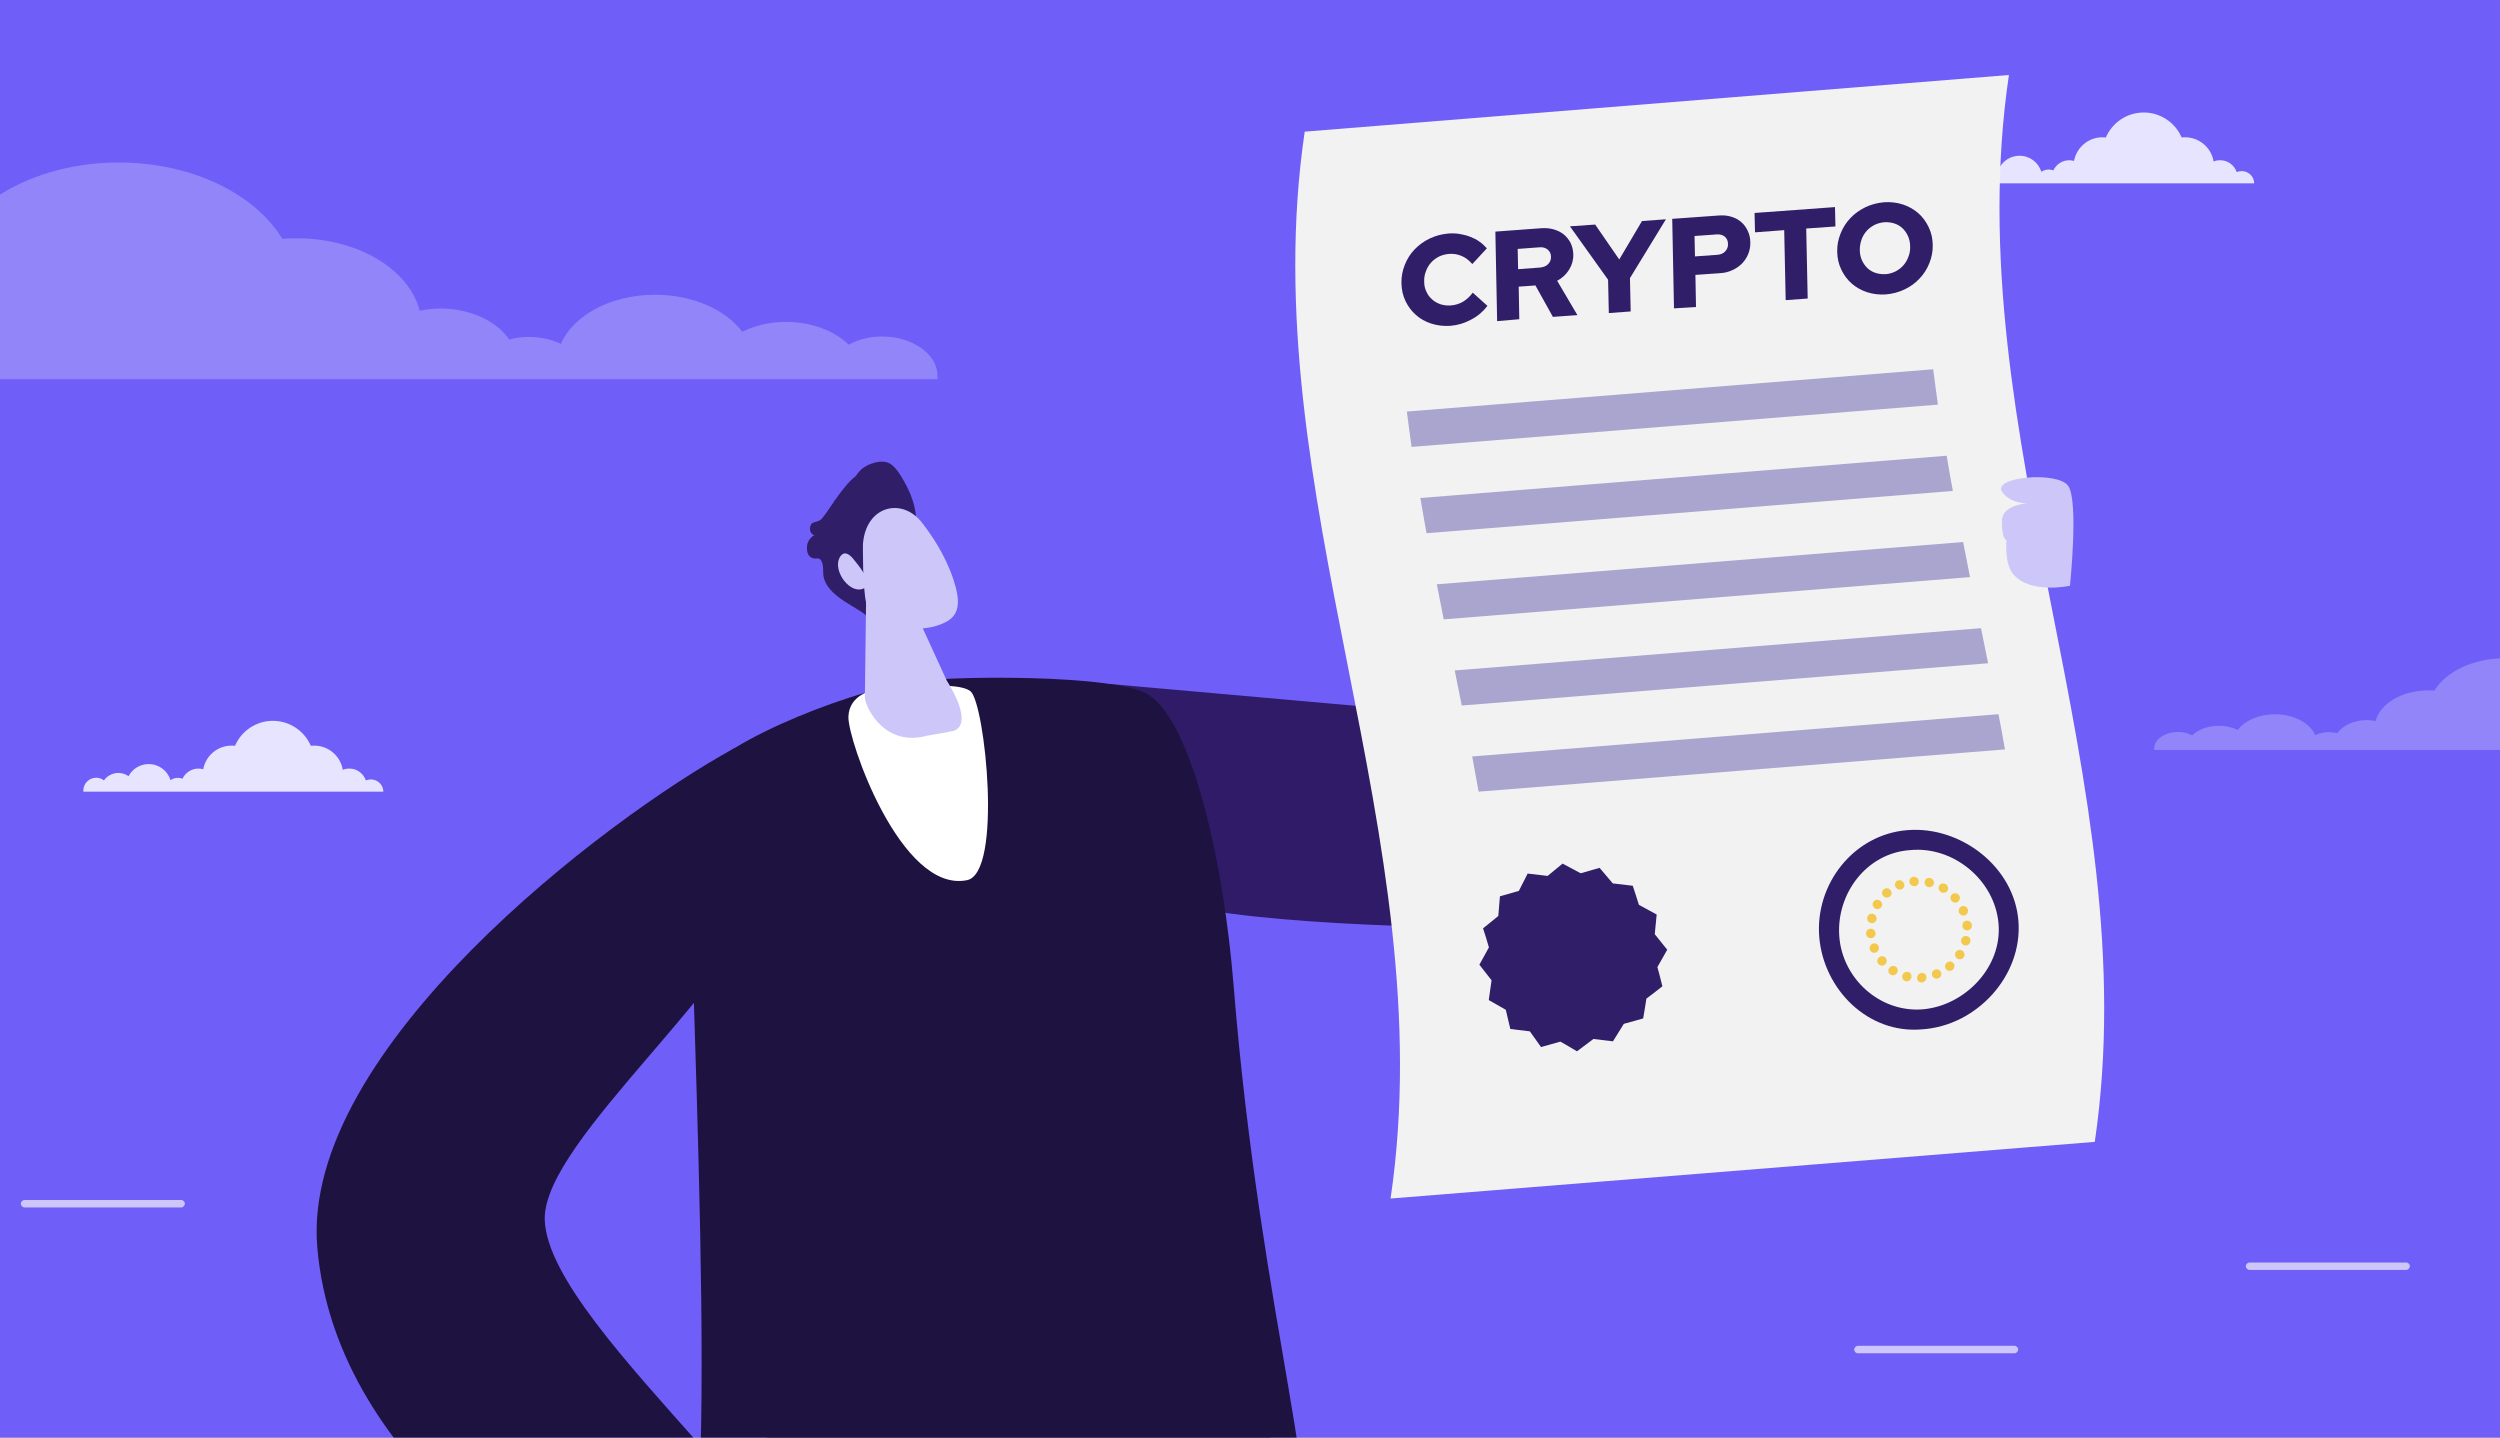 <?xml version="1.0" encoding="UTF-8"?> <svg xmlns="http://www.w3.org/2000/svg" width="600" height="345" viewBox="0 0 600 345" fill="none"><rect x="0" y="0" width="600" height="345" fill="#808080" stroke="none"/><g clip-path="url(#clip0)"><rect width="600" height="345" fill="#705EF9"></rect><path d="M537.992 41.06C537.586 41.06 537.18 41.161 536.808 41.296C536.234 39.64 534.679 38.457 532.854 38.457C532.279 38.457 531.738 38.559 531.265 38.761C530.724 35.449 527.851 32.948 524.403 32.948C524.132 32.948 523.862 32.982 523.592 32.982C522.07 29.467 518.555 27 514.499 27C510.408 27 506.927 29.467 505.406 32.982C505.135 32.948 504.865 32.948 504.594 32.948C501.18 32.948 498.375 35.382 497.766 38.626C497.394 38.525 497.023 38.457 496.617 38.457C494.927 38.457 493.473 39.471 492.797 40.891C492.459 40.755 492.087 40.688 491.682 40.688C491.039 40.688 490.431 40.891 489.924 41.229C489.248 38.998 487.152 37.376 484.684 37.376C482.589 37.376 480.763 38.559 479.851 40.282C479.175 39.809 478.33 39.505 477.417 39.505C475.997 39.505 474.713 40.215 473.935 41.296C473.428 40.891 472.786 40.654 472.076 40.654C470.386 40.654 469 42.04 469 43.73C469 43.831 469 43.899 469 44H473.158H475.152H479.344H481.642H488.572H490.025H492.628H494.758H498.949H500.538H507.535H510.138H518.792H521.394H528.865H529.98H534.983H536.808H541C541 42.411 539.682 41.06 537.992 41.06Z" fill="#E7E4FF"></path><path d="M644.443 176.195C643.693 176.195 642.944 176.326 642.257 176.501C641.196 174.358 638.323 172.827 634.952 172.827C633.89 172.827 632.891 172.958 632.017 173.221C631.018 168.934 625.71 165.698 619.341 165.698C618.842 165.698 618.342 165.742 617.843 165.742C615.033 161.193 608.539 158 601.046 158C593.491 158 587.059 161.193 584.249 165.742C583.75 165.698 583.25 165.698 582.751 165.698C576.444 165.698 571.261 168.847 570.138 173.046C569.451 172.915 568.764 172.827 568.015 172.827C564.892 172.827 562.207 174.139 560.959 175.976C560.334 175.801 559.647 175.714 558.898 175.714C557.712 175.714 556.588 175.976 555.651 176.414C554.402 173.527 550.531 171.427 545.973 171.427C542.101 171.427 538.73 172.958 537.044 175.189C535.795 174.577 534.234 174.183 532.548 174.183C529.925 174.183 527.553 175.101 526.116 176.501C525.18 175.976 523.993 175.67 522.682 175.67C519.56 175.67 517 177.463 517 179.65C517 179.781 517 179.869 517 180H524.68H528.364H536.107H540.353H553.154H555.838H560.646H564.58H572.323H575.258H588.183H592.991H608.976H613.784H627.584H629.644H638.885H642.257H650C650 177.944 647.565 176.195 644.443 176.195Z" fill="white" fill-opacity="0.24"></path><path d="M-73.005 82.006C-71.253 82.006 -69.501 82.316 -67.895 82.73C-65.413 77.664 -58.696 74.046 -50.812 74.046C-48.33 74.046 -45.993 74.356 -43.949 74.976C-41.613 64.845 -29.202 57.195 -14.309 57.195C-13.141 57.195 -11.973 57.298 -10.805 57.298C-4.235 46.547 10.95 39 28.471 39C46.139 39 61.178 46.547 67.748 57.298C68.916 57.195 70.084 57.195 71.252 57.195C85.999 57.195 98.118 64.638 100.746 74.563C102.352 74.252 103.958 74.046 105.71 74.046C113.011 74.046 119.289 77.147 122.209 81.489C123.67 81.076 125.276 80.869 127.028 80.869C129.802 80.869 132.43 81.489 134.62 82.523C137.54 75.7 146.593 70.738 157.252 70.738C166.304 70.738 174.189 74.356 178.131 79.628C181.051 78.181 184.701 77.251 188.644 77.251C194.776 77.251 200.324 79.421 203.683 82.73C205.873 81.489 208.647 80.765 211.713 80.765C219.014 80.765 225 85.004 225 90.173C225 90.483 225 90.69 225 91H207.041H198.426H180.321H170.393H140.461H134.182H122.939H113.741H95.636H88.773H58.549H47.307H9.928H-1.315H-33.583H-38.401H-60.01H-67.895H-86C-86 86.141 -80.306 82.006 -73.005 82.006Z" fill="white" fill-opacity="0.24"></path><g clip-path="url(#clip1)"><path d="M266.635 164.182L360.262 172.495C360.262 172.495 407.146 126.351 424.618 129.169C442.089 131.987 446.703 151.572 437.968 165.027C429.232 178.483 384.285 220.964 367.871 222.197C351.456 223.43 289.637 221.492 279.528 215.504C269.418 209.516 256.42 176.405 266.635 164.182Z" fill="#2F1B68"></path><path d="M195.447 128.464C195.447 128.464 194.143 128.041 194.425 126.562C194.707 125.083 195.376 125.576 196.785 124.871C197.384 124.554 198.652 122.582 200.202 120.327C200.237 120.186 200.308 120.01 200.484 119.905C200.484 119.905 200.519 119.905 200.519 119.869C201.998 117.756 203.724 115.502 205.38 114.269C205.767 113.67 206.19 113.141 206.718 112.648C208.303 111.204 211.932 110.042 213.834 111.415C214.573 111.979 215.665 112.895 217.708 116.875C219.998 121.419 219.822 124.484 219.822 124.484C222.957 132.339 209.008 150.902 208.374 148.507C207.74 146.112 197.454 143.54 197.56 137.235C197.63 133.607 196.116 134.03 196.116 134.03C196.116 134.03 193.897 134.488 193.685 131.916C193.439 129.345 195.447 128.464 195.447 128.464Z" fill="#311E69"></path><path d="M309.116 394.586C308.834 394.762 308.553 394.903 308.236 395.079C307.144 395.643 305.946 396.136 304.607 396.594C302.177 397.439 299.324 398.073 296.224 398.602C285.727 400.328 272.095 400.433 259.767 400.081C258.71 400.046 257.653 400.011 256.632 399.975C255.821 399.94 255.011 399.905 254.201 399.905C253.215 399.87 252.229 399.834 251.242 399.799C244.831 399.553 239.16 399.236 234.969 399.13C234.722 399.13 234.44 399.13 234.194 399.095C234.017 399.095 233.841 399.095 233.7 399.095C215.384 398.707 198.3 401.384 188.366 401.243C187.873 401.243 187.38 401.243 186.852 401.208C185.584 401.173 183.822 401.138 181.92 401.067C180.828 402.018 180.018 402.582 179.736 402.511C177.693 402.054 175.016 401.243 171.917 400.116C171.494 400.046 171.071 399.94 170.684 399.87C170.12 399.729 169.592 399.588 169.134 399.412C169.169 399.306 169.204 399.2 169.204 399.095C170.613 393.635 171.987 388.422 173.29 383.561C175.65 374.614 177.799 366.759 179.631 360.136C182.73 349.041 185.02 341.608 186.218 338.966C195.306 318.888 264.381 292.857 282.592 288.595C283.578 303.636 289.003 314.45 296.259 328.011C298.76 332.661 301.437 337.628 304.255 343.158C305.981 346.575 307.249 353.162 308.059 362.32C308.059 362.461 308.095 362.637 308.095 362.778C308.095 362.884 308.095 362.989 308.13 363.06C308.165 363.342 308.2 363.659 308.2 363.976C308.236 364.398 308.271 364.856 308.306 365.279C308.341 365.667 308.377 366.054 308.377 366.442C308.412 366.723 308.412 367.04 308.447 367.322C308.482 367.674 308.482 368.062 308.517 368.449C308.553 368.872 308.588 369.33 308.588 369.753C308.623 370.633 308.694 371.514 308.729 372.43C308.764 373.205 308.799 374.015 308.834 374.79C308.87 375.283 308.87 375.811 308.905 376.304C308.94 377.467 308.975 378.629 309.011 379.862C309.011 380.567 309.046 381.271 309.046 381.976C309.046 382.68 309.081 383.42 309.081 384.159C309.116 387.541 309.116 390.993 309.116 394.586Z" fill="#434A59"></path><path d="M165.928 189.403C169.345 179.258 202.351 166.472 217.92 163.724C226.55 162.174 268.185 161.646 275.794 166.824C286.396 174.045 293.723 207.579 296.048 236.322C302.564 317.515 319.789 367.005 310.913 375.67C306.827 377.819 291.574 378.594 250.89 384.441C204.605 391.099 169.979 383.842 164.731 381.13C173.537 357.142 163.357 197.082 165.928 189.403Z" fill="#1E1240"></path><path d="M209.783 165.626C209.783 165.626 203.83 166.507 203.619 171.967C203.372 177.462 216.229 214.448 232.08 211.242C240.675 209.516 236.413 169.008 232.961 165.943C229.438 162.914 209.783 165.626 209.783 165.626Z" fill="white"></path><path d="M207.916 139.842L207.564 167.599C207.986 170.311 212.53 179.258 222.428 176.581C222.992 176.44 228.628 175.595 229.227 175.278C232.996 173.34 229.015 166.19 227.184 163.266L214.75 136.143L207.916 139.842Z" fill="#CCC6F9"></path><path d="M194.495 386.449C192.593 389.901 188.19 394.973 184.668 398.496C183.646 399.517 182.695 400.398 181.92 401.067C180.828 402.018 180.018 402.582 179.736 402.511C177.693 402.054 175.016 401.243 171.917 400.116C171.071 399.799 170.155 399.482 169.239 399.13C168.711 398.919 168.147 398.707 167.584 398.461C138.171 386.766 80.579 352.633 76.141 299.233C72.231 251.926 145.498 196.412 175.932 179.751C175.932 179.751 175.967 179.751 175.967 179.716C178.327 178.413 182.519 182.182 184.703 189.438C186.429 195.074 186.922 202.859 184.421 212.017C183.822 214.201 182.907 216.455 181.709 218.851C180.899 220.436 179.983 222.056 178.961 223.747C175.65 229.136 171.247 234.878 166.492 240.725C166.14 241.148 165.787 241.57 165.47 241.993C152.93 257.175 138.066 272.815 132.747 284.58C131.408 287.574 130.669 290.321 130.739 292.752C130.739 292.787 130.739 292.822 130.739 292.857C131.267 306.348 150.5 327.096 168.147 346.998C170.296 349.428 172.41 351.823 174.453 354.183C176.214 356.226 177.94 358.234 179.595 360.207C184.492 366.089 188.789 371.725 191.924 376.868C193.298 379.122 194.46 381.271 195.306 383.314C195.623 383.913 195.27 385.04 194.495 386.449Z" fill="#1E1240"></path><path d="M207.106 130.613C207.106 130.613 206.965 140.863 207.916 144.879C208.938 149.247 219.681 153.157 227.078 149.247C230.495 147.45 230.425 144.034 228.875 139.243C226.867 133.044 223.239 127.936 221.16 125.294C216.37 119.306 207.775 121.419 207.106 130.613Z" fill="#CCC6F9"></path><path d="M205.063 134.488C204.182 133.29 202.597 131.74 201.47 133.889C199.85 137.059 204.076 142.871 207.388 141.18C209.818 139.912 205.521 135.086 205.063 134.488Z" fill="#CCC6F9"></path><path d="M502.746 274.047C446.422 278.591 390.062 283.1 333.738 287.644C346.525 201.027 300.345 118.249 313.132 31.597C369.491 27.053 425.815 22.544 482.139 18C469.353 104.617 515.532 187.395 502.746 274.047Z" fill="#F2F2F2"></path><path d="M465.091 97.114C422.997 100.496 380.869 103.877 338.775 107.259C338.388 104.441 338 101.623 337.648 98.77C379.742 95.388 421.87 92.007 463.963 88.625C464.316 91.443 464.703 94.296 465.091 97.114Z" fill="#A9A5CF"></path><path d="M468.684 117.826C426.59 121.208 384.462 124.59 342.368 127.971C341.875 125.153 341.347 122.335 340.889 119.517C382.982 116.136 425.111 112.754 467.204 109.373C467.662 112.191 468.155 115.008 468.684 117.826Z" fill="#A9A5CF"></path><path d="M472.805 138.503C430.712 141.885 388.583 145.266 346.49 148.648C345.926 145.83 345.362 143.012 344.834 140.229C386.927 136.848 429.056 133.466 471.149 130.084C471.713 132.867 472.241 135.685 472.805 138.503Z" fill="#A9A5CF"></path><path d="M477.138 159.18C435.044 162.561 392.916 165.943 350.822 169.325C350.259 166.507 349.695 163.689 349.131 160.906C391.225 157.524 433.353 154.143 475.447 150.761C476.01 153.544 476.574 156.362 477.138 159.18Z" fill="#A9A5CF"></path><path d="M481.188 179.857C439.095 183.239 396.966 186.62 354.873 190.002C354.38 187.184 353.851 184.366 353.323 181.548C395.416 178.166 437.545 174.785 479.638 171.403C480.202 174.221 480.695 177.039 481.188 179.857Z" fill="#A9A5CF"></path><path d="M484.429 221.14C483.478 208.037 470.586 198.209 457.799 199.23C444.836 200.252 435.537 212.228 436.629 224.98C437.721 237.52 448.394 248.263 461.427 247.03C474.39 246.15 485.415 234.208 484.429 221.14ZM461.427 242.24C451.177 243.05 442.124 234.878 441.42 224.627C440.715 214.518 447.936 204.725 458.468 204.021C468.86 203.035 478.687 211.207 479.638 221.563C480.625 232.06 471.572 241.394 461.427 242.24Z" fill="#311E69"></path><path d="M460.511 211.453C460.441 210.855 459.913 210.432 459.349 210.432C459.314 210.432 459.279 210.432 459.243 210.432C458.609 210.502 458.187 211.031 458.257 211.665C458.327 212.264 458.856 212.686 459.419 212.686C459.455 212.686 459.49 212.686 459.525 212.686C460.089 212.651 460.511 212.158 460.511 211.594C460.511 211.524 460.511 211.489 460.511 211.453ZM463.224 210.714C463.118 210.678 463.048 210.678 462.977 210.678C462.449 210.678 462.026 211.031 461.92 211.559C461.78 212.158 462.202 212.757 462.801 212.898C462.907 212.898 462.977 212.933 463.083 212.933C463.118 212.933 463.153 212.933 463.153 212.933C463.646 212.898 464.034 212.545 464.14 212.052C464.14 211.982 464.175 211.911 464.175 211.841C464.14 211.312 463.752 210.819 463.224 210.714ZM456.919 211.947C456.707 211.524 456.284 211.242 455.862 211.242C455.721 211.242 455.58 211.277 455.439 211.312C454.875 211.559 454.629 212.228 454.875 212.792C455.087 213.215 455.51 213.496 455.932 213.496C455.967 213.496 456.003 213.496 456.038 213.496C456.144 213.496 456.284 213.461 456.39 213.426C456.813 213.25 457.059 212.862 457.059 212.404C456.989 212.264 456.989 212.123 456.919 211.947ZM466.958 212.193C466.781 212.087 466.57 212.017 466.359 212.017C465.971 212.017 465.619 212.193 465.408 212.545C465.091 213.074 465.302 213.778 465.83 214.095C466.006 214.201 466.218 214.271 466.429 214.271C466.464 214.271 466.5 214.271 466.535 214.271C466.887 214.236 467.204 214.06 467.415 213.743C467.521 213.567 467.556 213.391 467.556 213.179C467.556 212.792 467.345 212.404 466.958 212.193ZM453.678 213.567C453.431 213.32 453.114 213.179 452.797 213.179C452.551 213.179 452.269 213.285 452.058 213.461C451.6 213.884 451.564 214.588 451.987 215.046C452.234 215.293 452.551 215.434 452.868 215.434C452.903 215.434 452.938 215.434 452.973 215.434C453.22 215.399 453.431 215.328 453.607 215.152C453.854 214.941 453.995 214.624 453.995 214.342C453.96 214.06 453.889 213.778 453.678 213.567ZM470.093 214.765C469.881 214.518 469.529 214.377 469.212 214.377C468.965 214.377 468.684 214.483 468.472 214.659C468.014 215.082 467.979 215.786 468.402 216.244C468.613 216.491 468.93 216.631 469.247 216.631C469.282 216.631 469.318 216.631 469.353 216.631C469.599 216.631 469.811 216.526 469.987 216.35C470.233 216.138 470.374 215.821 470.374 215.504C470.374 215.258 470.269 214.976 470.093 214.765ZM451.142 216.103C450.966 215.997 450.754 215.927 450.543 215.927C450.155 215.927 449.803 216.138 449.592 216.455C449.275 216.984 449.451 217.688 450.015 218.005C450.191 218.111 450.402 218.181 450.613 218.181C450.649 218.181 450.684 218.181 450.684 218.181C451.036 218.146 451.353 217.97 451.564 217.653C451.67 217.477 451.705 217.301 451.705 217.089C451.705 216.702 451.494 216.314 451.142 216.103ZM472.241 218.146C472.065 217.723 471.642 217.442 471.184 217.442C471.044 217.442 470.903 217.477 470.762 217.547C470.198 217.794 469.916 218.463 470.163 219.027C470.339 219.449 470.762 219.731 471.22 219.731C471.255 219.731 471.29 219.731 471.29 219.731C471.396 219.731 471.537 219.696 471.642 219.661C472.065 219.485 472.312 219.062 472.312 218.639C472.347 218.428 472.312 218.287 472.241 218.146ZM449.486 219.308C449.416 219.273 449.31 219.273 449.24 219.273C448.711 219.273 448.253 219.626 448.148 220.154C448.007 220.753 448.394 221.387 448.993 221.528C449.099 221.563 449.169 221.563 449.275 221.563C449.31 221.563 449.345 221.563 449.345 221.563C449.838 221.528 450.226 221.175 450.367 220.682C450.402 220.612 450.402 220.506 450.402 220.436C450.367 219.907 450.015 219.414 449.486 219.308ZM473.227 222.056C473.227 222.056 473.227 222.021 473.227 222.056V221.986C473.192 221.387 472.699 220.964 472.1 220.964C472.065 220.964 472.03 220.964 471.995 220.964C471.396 220.999 470.973 221.492 470.973 222.091C470.973 222.126 470.973 222.162 470.973 222.197C470.973 222.197 470.973 222.197 470.973 222.232C471.008 222.831 471.501 223.289 472.1 223.289C472.136 223.289 472.171 223.289 472.206 223.289C472.805 223.254 473.263 222.76 473.263 222.162C473.228 222.091 473.227 222.056 473.227 222.056ZM450.12 223.923C450.085 223.324 449.592 222.901 448.993 222.901C448.958 222.901 448.923 222.901 448.887 222.901C448.253 222.937 447.795 223.5 447.866 224.134C447.901 224.733 448.394 225.156 448.993 225.156C449.028 225.156 449.063 225.156 449.099 225.156C449.697 225.121 450.155 224.627 450.155 224.029C450.12 223.993 450.12 223.958 450.12 223.923ZM472.065 224.663C471.959 224.627 471.889 224.627 471.819 224.627C471.29 224.627 470.832 224.98 470.691 225.508C470.55 226.107 470.903 226.741 471.502 226.882C471.607 226.917 471.678 226.917 471.783 226.917C471.819 226.917 471.854 226.917 471.854 226.917C472.347 226.882 472.77 226.53 472.875 226.036C472.91 225.931 472.91 225.86 472.91 225.755C472.91 225.226 472.593 224.768 472.065 224.663ZM450.86 227.093C450.684 226.67 450.261 226.389 449.838 226.389C449.698 226.389 449.557 226.424 449.416 226.494C448.852 226.741 448.57 227.41 448.782 227.974C448.958 228.396 449.38 228.678 449.803 228.678C449.838 228.678 449.874 228.678 449.874 228.678C449.979 228.678 450.12 228.643 450.226 228.608C450.649 228.432 450.93 228.009 450.93 227.551C450.966 227.375 450.93 227.234 450.86 227.093ZM470.973 228.15C470.797 228.044 470.586 227.974 470.374 227.974C469.987 227.974 469.635 228.15 469.388 228.502C469.071 229.03 469.212 229.735 469.74 230.052C469.916 230.158 470.128 230.228 470.339 230.228C470.374 230.228 470.41 230.228 470.445 230.228C470.797 230.193 471.114 230.017 471.325 229.7C471.431 229.524 471.502 229.277 471.502 229.101C471.466 228.713 471.29 228.361 470.973 228.15ZM452.551 229.876C452.339 229.629 452.022 229.488 451.705 229.488C451.459 229.488 451.177 229.594 450.966 229.77C450.472 230.193 450.402 230.897 450.825 231.355C451.036 231.637 451.353 231.743 451.67 231.743C451.705 231.743 451.741 231.743 451.776 231.743C452.022 231.743 452.234 231.637 452.41 231.461C452.692 231.214 452.832 230.897 452.832 230.58C452.797 230.334 452.727 230.087 452.551 229.876ZM468.824 231.144C468.613 230.897 468.296 230.756 467.979 230.756C467.732 230.756 467.451 230.862 467.239 231.038C466.746 231.461 466.676 232.165 467.063 232.623C467.275 232.87 467.592 233.011 467.909 233.011C467.944 233.011 467.979 233.011 468.014 233.011C468.226 233.011 468.472 232.905 468.648 232.729C468.93 232.482 469.071 232.165 469.071 231.813C469.071 231.567 468.965 231.32 468.824 231.144ZM454.981 231.989C454.805 231.884 454.594 231.813 454.382 231.813C453.995 231.813 453.643 232.025 453.396 232.342C453.044 232.87 453.185 233.574 453.713 233.891C453.889 233.997 454.101 234.068 454.277 234.068C454.312 234.068 454.347 234.068 454.382 234.068C454.735 234.032 455.052 233.856 455.263 233.539C455.404 233.328 455.439 233.117 455.439 232.905C455.474 232.588 455.298 232.201 454.981 231.989ZM465.83 233.328C465.654 232.905 465.267 232.623 464.809 232.623C464.668 232.623 464.527 232.659 464.386 232.694C463.787 232.94 463.506 233.61 463.717 234.173C463.893 234.596 464.28 234.878 464.738 234.878C464.774 234.878 464.809 234.878 464.844 234.878C464.95 234.878 465.091 234.843 465.196 234.807C465.654 234.631 465.936 234.173 465.936 233.715C465.936 233.61 465.901 233.469 465.83 233.328ZM457.94 233.257C457.87 233.222 457.764 233.222 457.693 233.222C457.165 233.222 456.707 233.574 456.566 234.103C456.39 234.702 456.742 235.336 457.341 235.477C457.447 235.512 457.517 235.512 457.623 235.512C457.658 235.512 457.693 235.512 457.693 235.512C458.187 235.477 458.609 235.124 458.715 234.631C458.75 234.525 458.75 234.42 458.75 234.314C458.785 233.821 458.468 233.363 457.94 233.257ZM461.286 233.504C461.251 233.504 461.216 233.504 461.181 233.504C460.547 233.574 460.089 234.103 460.089 234.737C460.124 235.336 460.582 235.794 461.145 235.794C461.181 235.794 461.216 235.794 461.251 235.794C461.85 235.723 462.343 235.23 462.343 234.631V234.561C462.343 233.927 461.885 233.504 461.286 233.504Z" fill="#F2C94C"></path><path d="M400.137 227.939C399.221 229.594 398.728 230.439 397.776 232.095C398.27 233.927 398.516 234.843 398.974 236.709C397.459 237.907 396.685 238.506 395.135 239.668C394.853 241.57 394.677 242.522 394.36 244.424C392.493 244.952 391.577 245.199 389.71 245.727C388.689 247.418 388.16 248.228 387.103 249.919C385.237 249.707 384.285 249.566 382.419 249.355C380.833 250.553 380.059 251.152 378.473 252.314C376.888 251.363 376.113 250.905 374.493 249.989C372.626 250.517 371.71 250.764 369.843 251.292C368.787 249.778 368.258 249.038 367.166 247.523C365.299 247.312 364.348 247.171 362.481 246.96C362.059 245.128 361.847 244.177 361.389 242.345C359.769 241.43 358.959 240.936 357.303 240.021C357.585 238.118 357.726 237.167 357.973 235.265C356.81 233.751 356.211 233.011 355.049 231.531C355.965 229.876 356.423 229.031 357.339 227.375C356.81 225.543 356.529 224.627 355.93 222.796C357.409 221.598 358.149 221.035 359.593 219.837C359.769 217.935 359.84 216.984 359.981 215.117C361.812 214.588 362.693 214.342 364.524 213.814C365.37 212.158 365.793 211.313 366.638 209.657C368.54 209.868 369.526 209.974 371.428 210.221C372.873 209.058 373.577 208.459 375.021 207.262C376.747 208.178 377.628 208.635 379.354 209.587C381.186 209.058 382.066 208.812 383.898 208.283C385.166 209.763 385.8 210.538 387.068 212.017C388.97 212.228 389.957 212.334 391.859 212.581C392.458 214.412 392.775 215.328 393.338 217.16C395.029 218.076 395.874 218.534 397.6 219.485C397.424 221.387 397.319 222.338 397.142 224.205C398.34 225.684 398.939 226.424 400.137 227.939Z" fill="#311E69"></path><path d="M496.335 116.558C498.941 120.081 496.793 140.581 496.793 140.581C496.793 140.581 487.106 142.73 483.055 137.658C481.047 135.122 481.541 129.627 481.541 129.627C481.541 129.627 480.413 129.521 480.449 125.047C480.484 121.912 484.218 121.032 486.472 120.785C484.746 120.75 482.069 120.292 480.519 118.038C478.053 114.445 493.693 113.036 496.335 116.558Z" fill="#CCC6F9"></path><path d="M348.215 73.303C349.272 73.232 350.223 72.915 351.104 72.422C351.984 71.894 352.759 71.189 353.464 70.238L356.986 73.408C356 74.712 354.732 75.839 353.112 76.684C351.491 77.565 349.836 78.058 348.11 78.199C346.489 78.305 344.975 78.128 343.531 77.67C342.086 77.213 340.853 76.508 339.832 75.592C338.775 74.676 337.965 73.584 337.331 72.281C336.697 70.978 336.38 69.534 336.345 67.984C336.31 66.434 336.591 64.954 337.155 63.545C337.719 62.136 338.493 60.904 339.515 59.847C340.536 58.79 341.734 57.91 343.143 57.24C344.552 56.571 346.032 56.183 347.652 56.042C348.532 55.972 349.413 56.007 350.294 56.148C351.174 56.289 352.02 56.501 352.83 56.818C353.64 57.135 354.38 57.487 355.049 57.98C355.718 58.438 356.317 59.001 356.845 59.6L353.358 63.369C352.583 62.489 351.738 61.819 350.787 61.432C349.836 61.009 348.849 60.868 347.758 60.939C346.912 61.009 346.102 61.221 345.362 61.573C344.623 61.96 343.988 62.418 343.46 63.017C342.932 63.616 342.509 64.285 342.227 65.095C341.91 65.87 341.769 66.716 341.805 67.596C341.805 68.477 341.981 69.287 342.333 69.992C342.65 70.731 343.108 71.33 343.707 71.858C344.27 72.387 344.94 72.739 345.714 73.021C346.489 73.267 347.335 73.373 348.215 73.303Z" fill="#311E69"></path><path d="M359.311 77.072L358.888 55.585L369.843 54.774C370.935 54.704 371.957 54.774 372.908 55.056C373.859 55.338 374.634 55.725 375.338 56.289C376.008 56.853 376.536 57.522 376.959 58.332C377.346 59.142 377.557 60.058 377.593 61.044C377.628 62.383 377.276 63.616 376.571 64.743C375.867 65.87 374.916 66.751 373.718 67.385L378.579 75.627L372.696 76.05L368.505 68.512L364.489 68.794L364.63 76.614L359.311 77.072ZM369.456 59.354L364.243 59.741L364.348 64.602L369.561 64.215C370.372 64.144 371.041 63.898 371.534 63.404C372.027 62.911 372.274 62.312 372.239 61.608C372.239 60.904 371.957 60.34 371.464 59.917C370.935 59.459 370.266 59.283 369.456 59.354Z" fill="#311E69"></path><path d="M386.117 75.134L385.941 67.138L376.782 54.316L382.841 53.894L388.618 62.277L394.078 53.048L399.819 52.626L391.189 66.751L391.365 74.747L386.117 75.134Z" fill="#311E69"></path><path d="M401.757 74.007L401.334 52.52L412.641 51.71C413.698 51.639 414.649 51.745 415.565 52.027C416.481 52.309 417.256 52.731 417.925 53.33C418.594 53.894 419.087 54.598 419.475 55.444C419.862 56.254 420.073 57.17 420.073 58.191C420.109 59.142 419.933 60.058 419.58 60.939C419.228 61.819 418.735 62.559 418.101 63.228C417.467 63.862 416.692 64.426 415.811 64.813C414.931 65.236 413.98 65.483 412.923 65.553L406.899 65.976L407.04 73.69L401.757 74.007ZM412.113 56.254L406.688 56.641L406.794 61.538L412.218 61.15C412.958 61.08 413.592 60.833 414.05 60.34C414.508 59.847 414.755 59.248 414.719 58.543C414.719 57.804 414.438 57.24 413.98 56.817C413.486 56.395 412.852 56.219 412.113 56.254Z" fill="#311E69"></path><path d="M421.201 55.761L421.095 51.111L440.398 49.702L440.504 54.352L433.494 54.845L433.846 71.647L428.563 72.034L428.21 55.232L421.201 55.761Z" fill="#311E69"></path><path d="M463.858 58.755C463.893 60.305 463.611 61.749 463.048 63.158C462.484 64.567 461.709 65.8 460.687 66.856C459.701 67.913 458.504 68.794 457.095 69.463C455.686 70.132 454.206 70.52 452.621 70.661C451.036 70.766 449.521 70.59 448.112 70.132C446.703 69.674 445.471 68.97 444.414 68.054C443.357 67.138 442.547 66.011 441.913 64.708C441.279 63.404 440.962 61.96 440.927 60.446C440.891 58.896 441.173 57.452 441.737 56.043C442.3 54.634 443.075 53.401 444.097 52.344C445.083 51.287 446.316 50.407 447.69 49.737C449.099 49.068 450.578 48.681 452.163 48.54C453.748 48.434 455.263 48.61 456.672 49.068C458.081 49.526 459.314 50.23 460.37 51.146C461.427 52.062 462.237 53.189 462.871 54.493C463.505 55.796 463.822 57.205 463.858 58.755ZM458.433 59.142C458.433 58.262 458.257 57.452 457.94 56.712C457.623 55.972 457.165 55.338 456.637 54.81C456.073 54.281 455.439 53.894 454.699 53.647C453.96 53.401 453.149 53.295 452.304 53.33C451.459 53.401 450.649 53.612 449.909 53.964C449.169 54.352 448.535 54.81 448.007 55.408C447.478 56.007 447.056 56.677 446.774 57.487C446.492 58.262 446.351 59.107 446.351 59.988C446.351 60.868 446.527 61.678 446.844 62.418C447.161 63.158 447.619 63.792 448.148 64.32C448.711 64.849 449.345 65.236 450.085 65.483C450.825 65.729 451.635 65.835 452.48 65.8C453.326 65.764 454.136 65.518 454.875 65.166C455.615 64.778 456.249 64.32 456.778 63.721C457.306 63.123 457.729 62.453 458.01 61.643C458.327 60.868 458.468 60.023 458.433 59.142Z" fill="#311E69"></path></g><path d="M88.992 187.06C88.586 187.06 88.18 187.161 87.808 187.296C87.234 185.64 85.679 184.457 83.853 184.457C83.279 184.457 82.738 184.559 82.265 184.761C81.724 181.449 78.851 178.948 75.403 178.948C75.132 178.948 74.862 178.982 74.591 178.982C73.07 175.467 69.555 173 65.499 173C61.408 173 57.927 175.467 56.406 178.982C56.135 178.948 55.865 178.948 55.594 178.948C52.18 178.948 49.375 181.382 48.766 184.626C48.394 184.525 48.023 184.457 47.617 184.457C45.927 184.457 44.473 185.471 43.797 186.891C43.459 186.755 43.087 186.688 42.682 186.688C42.039 186.688 41.431 186.891 40.924 187.229C40.248 184.998 38.152 183.376 35.684 183.376C33.589 183.376 31.763 184.559 30.851 186.282C30.175 185.809 29.33 185.505 28.417 185.505C26.997 185.505 25.713 186.215 24.935 187.296C24.428 186.891 23.786 186.654 23.076 186.654C21.386 186.654 20 188.04 20 189.73C20 189.831 20 189.899 20 190H24.158H26.152H30.344H32.642H39.572H41.025H43.628H45.758H49.949H51.538H58.535H61.138H69.791H72.394H79.865H80.98H85.983H87.808H92C92 188.412 90.682 187.06 88.992 187.06Z" fill="#E7E4FF"></path><path d="M577.483 304.787H539.894C539.417 304.787 539 304.37 539 303.894C539 303.417 539.417 303 539.894 303H577.483C577.959 303 578.376 303.417 578.376 303.894C578.317 304.37 577.959 304.787 577.483 304.787Z" fill="#CCC6F9"></path><path d="M483.483 324.787H445.894C445.417 324.787 445 324.37 445 323.894C445 323.417 445.417 323 445.894 323H483.483C483.959 323 484.376 323.417 484.376 323.894C484.317 324.37 483.959 324.787 483.483 324.787Z" fill="#CCC6F9"></path><path d="M43.483 289.787H5.894C5.417 289.787 5 289.37 5 288.894C5 288.417 5.417 288 5.894 288H43.483C43.959 288 44.376 288.417 44.376 288.894C44.317 289.37 43.959 289.787 43.483 289.787Z" fill="#CCC6F9"></path></g><defs><clipPath id="clip0"><rect width="600" height="345" fill="white"></rect></clipPath><clipPath id="clip1"><rect width="429" height="384.511" fill="white" transform="translate(76 18)"></rect></clipPath></defs></svg> 